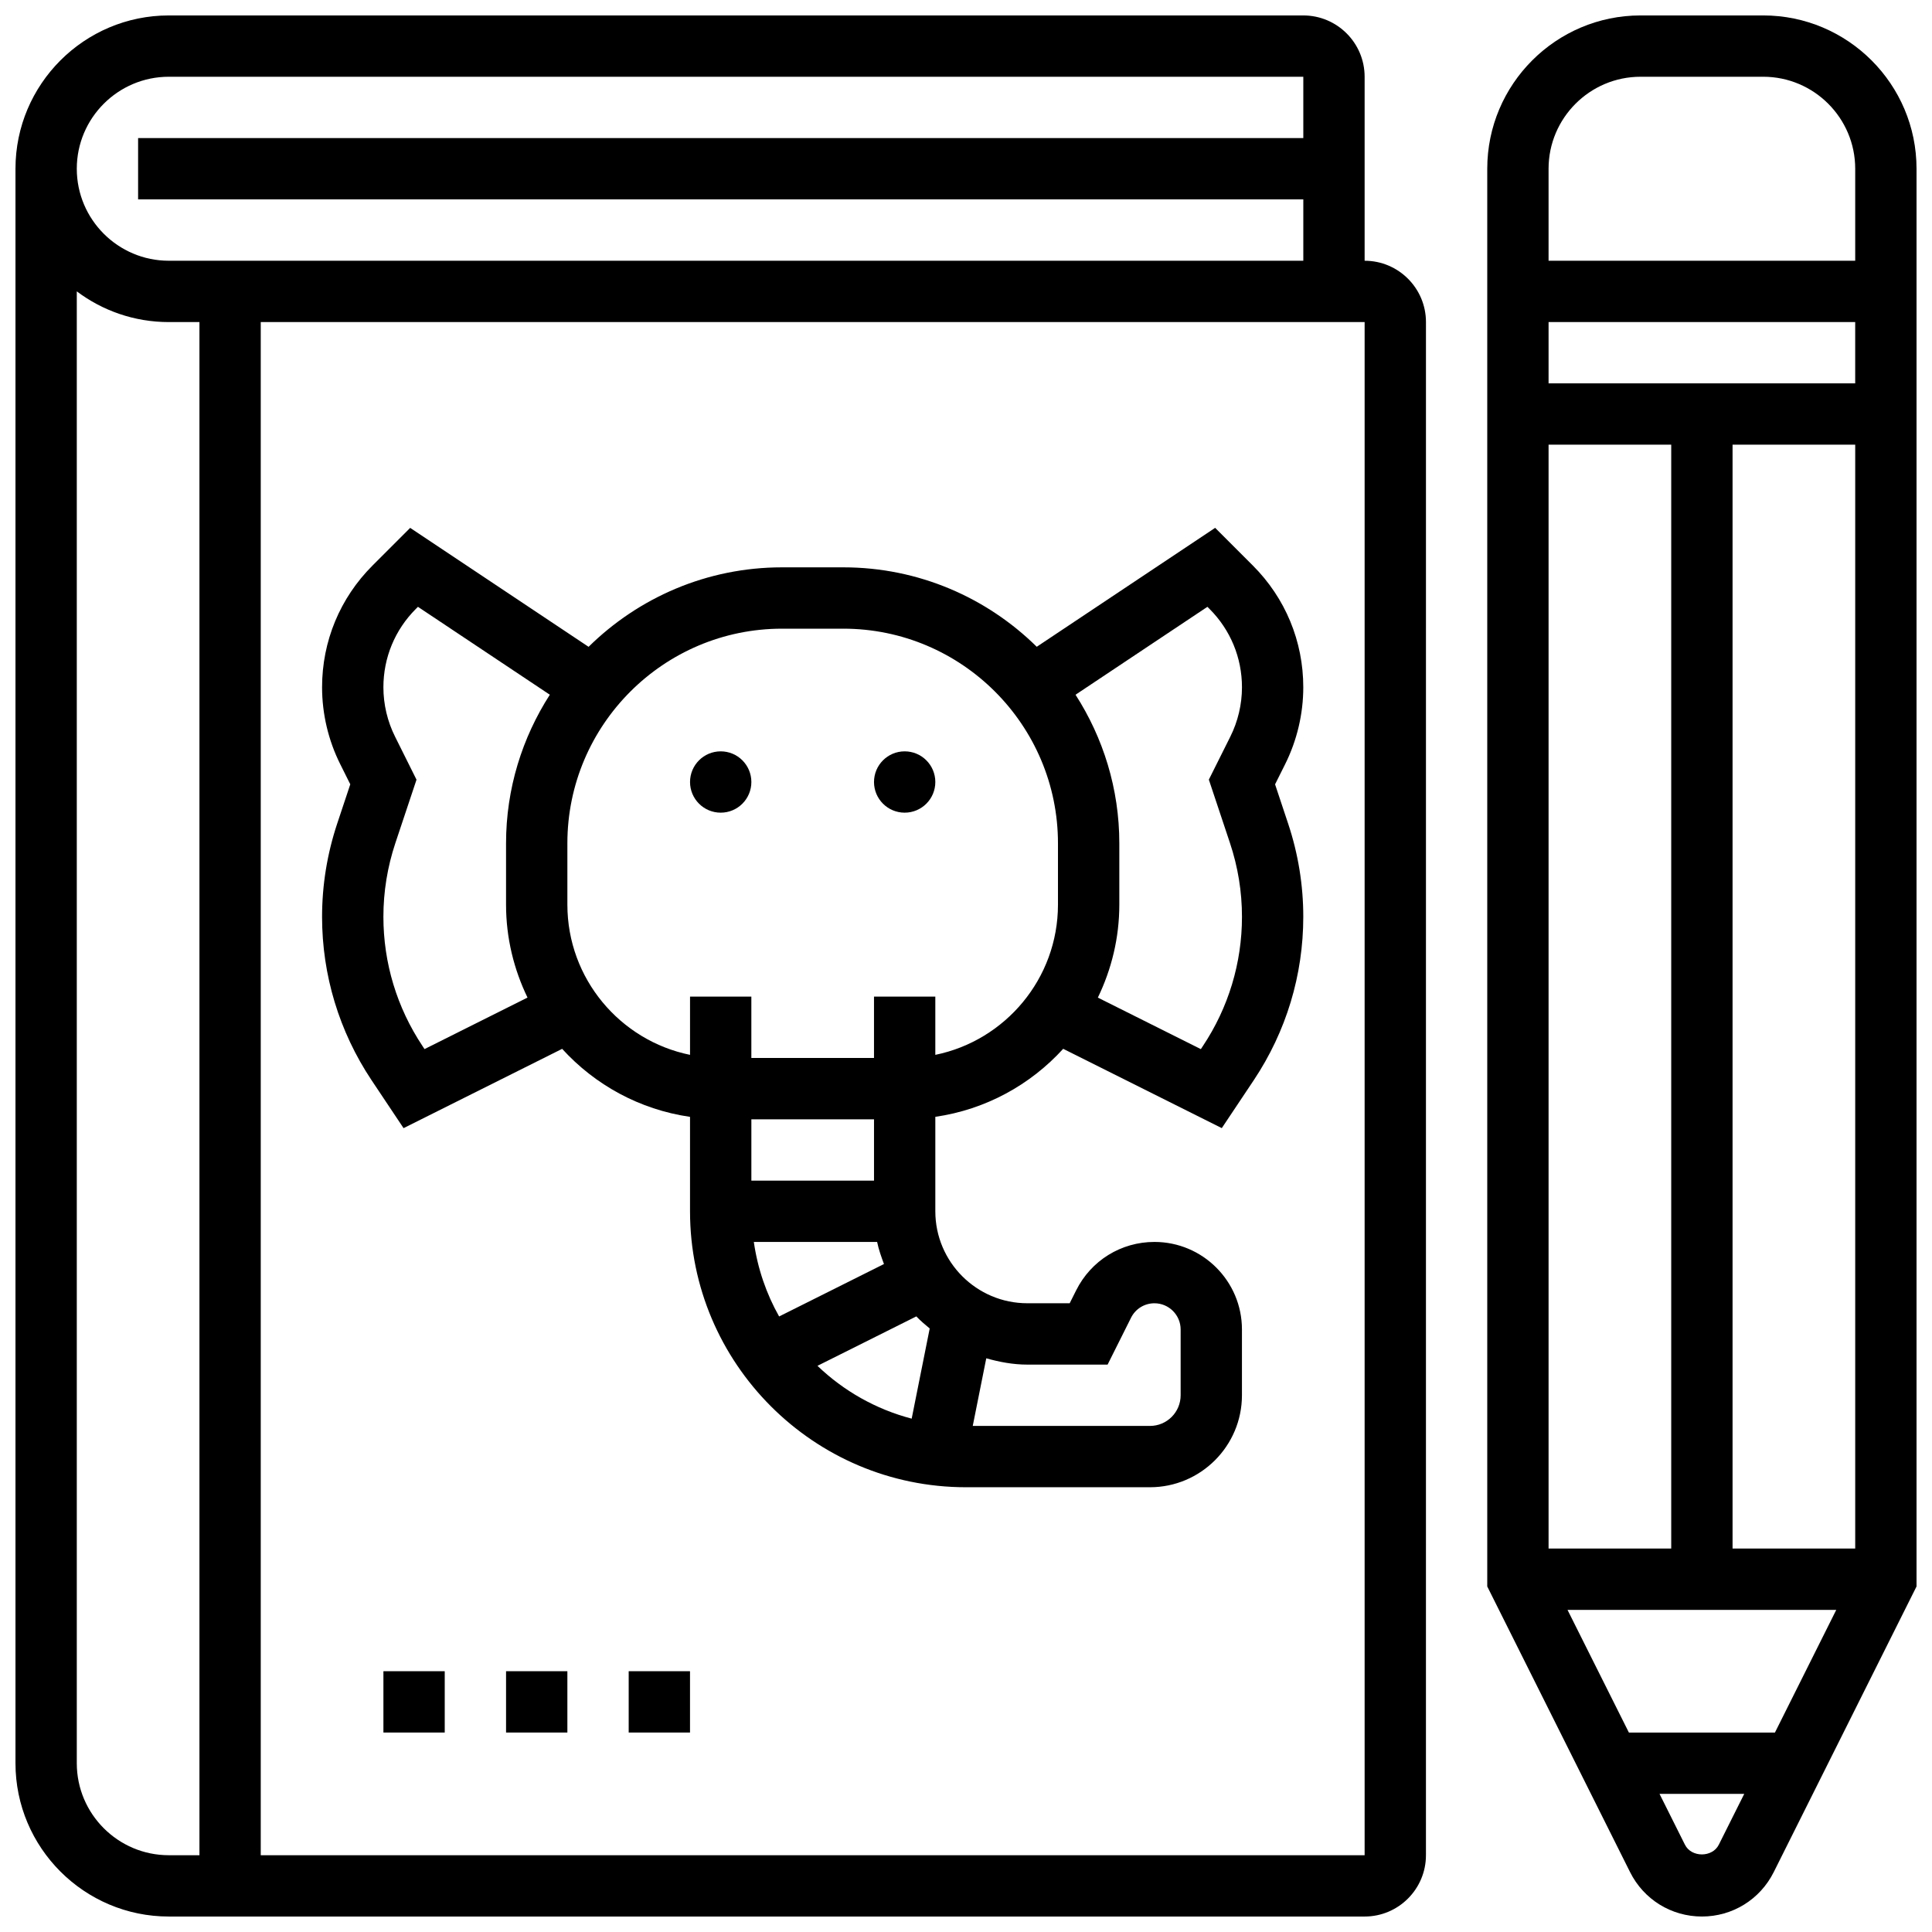 <?xml version="1.0" encoding="UTF-8"?>
<!-- Uploaded to: SVG Repo, www.svgrepo.com, Generator: SVG Repo Mixer Tools -->
<svg width="800px" height="800px" version="1.1" viewBox="144 144 512 512" xmlns="http://www.w3.org/2000/svg">
 <defs>
  <clipPath id="b">
   <path d="m538 148.09h113.9v503.81h-113.9z"/>
  </clipPath>
  <clipPath id="a">
   <path d="m148.09 148.09h373.91v503.81h-373.91z"/>
  </clipPath>
 </defs>
 <g clip-path="url(#b)">
  <path d="m611.27 148.09h-32.504c-22.402 0-40.629 18.227-40.629 40.629v375.71l37.852 75.711c3.629 7.25 10.93 11.758 19.031 11.758 8.102 0 15.398-4.512 19.031-11.758l37.848-75.711v-375.71c0-22.402-18.227-40.629-40.629-40.629zm-32.504 16.25h32.504c13.441 0 24.379 10.938 24.379 24.379v24.379h-81.262v-24.379c0-13.438 10.938-24.379 24.379-24.379zm-19.355 406.3h71.215l-16.25 32.504h-38.703zm-5.023-16.254v-292.54h32.504v292.54zm48.758 0v-292.54h32.504v292.54zm-48.758-308.79v-16.25h81.258v16.25zm36.137 387.27-6.734-13.473h22.453l-6.738 13.465c-1.707 3.445-7.266 3.438-8.98 0.008z"/>
 </g>
 <g clip-path="url(#a)">
  <path d="m505.64 213.1v-48.758c0-8.965-7.289-16.25-16.25-16.25h-300.66c-22.402 0-40.629 18.227-40.629 40.629v422.55c0 22.402 18.227 40.629 40.629 40.629h316.91c8.965 0 16.25-7.289 16.25-16.25l0.004-406.3c0-8.961-7.289-16.25-16.25-16.25zm-316.91-48.758h300.66v16.25l-308.79 0.004v16.25h308.79v16.25l-300.66 0.004c-13.438 0-24.379-10.938-24.379-24.379 0-13.438 10.941-24.379 24.379-24.379zm0 471.31c-13.441 0-24.379-10.938-24.379-24.379v-390.06c6.797 5.113 15.238 8.141 24.379 8.141h8.125v406.3zm316.91 0h-292.54v-406.3h292.54z"/>
 </g>
 <path d="m245.61 586.89h16.25v16.25h-16.25z"/>
 <path d="m278.11 586.89h16.25v16.25h-16.25z"/>
 <path d="m310.61 586.89h16.25v16.25h-16.25z"/>
 <path d="m229.35 386.96c0 15.449 4.535 30.414 13.098 43.277l8.5 12.734 42.027-21.016c8.68 9.531 20.527 16.098 33.887 18.023v25.023c0 40.328 32.805 73.133 73.133 73.133h48.754c13.441 0 24.379-10.938 24.379-24.379v-17.438c0.004-12.789-10.398-23.191-23.188-23.191-8.84 0-16.781 4.906-20.746 12.824l-1.715 3.426h-11.23c-13.441 0-24.379-10.938-24.379-24.379v-25.027c13.359-1.926 25.199-8.484 33.887-18.023l42.027 21.016 8.5-12.734c8.566-12.855 13.098-27.824 13.098-43.27 0-8.387-1.348-16.691-4.008-24.672l-3.469-10.426 2.656-5.312c3.156-6.316 4.82-13.367 4.82-20.414 0-12.188-4.746-23.637-13.367-32.262l-9.988-9.988-47.277 31.52c-13.191-12.996-31.297-21.051-51.254-21.051h-16.25c-19.957 0-38.062 8.055-51.266 21.062l-47.277-31.52-9.988 9.988c-8.617 8.613-13.363 20.062-13.363 32.25 0 7.047 1.664 14.098 4.82 20.395l2.656 5.324-3.477 10.434c-2.648 7.981-4 16.277-4 24.672zm161.03 109.1-4.777 23.898c-9.523-2.496-18.07-7.379-24.965-14l26.199-13.098c1.094 1.16 2.312 2.176 3.543 3.199zm-39.906-3.184c-3.387-5.996-5.68-12.66-6.703-19.746h32.676c0.414 2.031 1.105 3.941 1.812 5.852zm25.148-36h-32.504v-16.25h32.504zm61.902 48.758 6.207-12.41c1.18-2.371 3.562-3.844 6.211-3.844 3.82 0 6.938 3.121 6.938 6.941v17.438c0 4.484-3.641 8.125-8.125 8.125h-46.969l3.582-17.918c3.488 0.977 7.09 1.668 10.883 1.668zm27.004-200.27c5.551 5.551 8.605 12.93 8.605 20.77 0 4.535-1.074 9.07-3.106 13.125l-5.672 11.352 5.598 16.797c2.113 6.336 3.18 12.902 3.18 19.551 0 12.23-3.582 24.086-10.367 34.266l-0.527 0.805-27.297-13.652c3.606-7.465 5.688-15.805 5.688-24.637v-16.25c0-14.504-4.297-28.004-11.605-39.379l34.949-23.297zm-113.29 5.242h16.25c31.359 0 56.883 25.523 56.883 56.883v16.25c0 19.617-13.984 36.031-32.504 39.809v-15.43h-16.25v16.25h-32.504v-16.25h-16.25v15.43c-18.52-3.777-32.504-20.184-32.504-39.809v-16.25c-0.004-31.359 25.52-56.883 56.879-56.883zm-102.53 28.645c-2.031-4.047-3.106-8.582-3.106-13.117 0-7.84 3.055-15.219 8.605-20.77l0.551-0.551 34.949 23.297c-7.305 11.375-11.602 24.871-11.602 39.379v16.25c0 8.832 2.082 17.172 5.688 24.629l-27.297 13.652-0.527-0.805c-6.785-10.18-10.367-22.035-10.367-34.258 0-6.641 1.066-13.211 3.168-19.527l5.606-16.805z"/>
 <path d="m343.12 351.24c0 4.488-3.637 8.125-8.125 8.125-4.488 0-8.129-3.637-8.129-8.125 0-4.488 3.641-8.125 8.129-8.125 4.488 0 8.125 3.637 8.125 8.125"/>
 <path d="m391.87 351.24c0 4.488-3.637 8.125-8.125 8.125-4.488 0-8.125-3.637-8.125-8.125 0-4.488 3.637-8.125 8.125-8.125 4.488 0 8.125 3.637 8.125 8.125"/>
</svg>